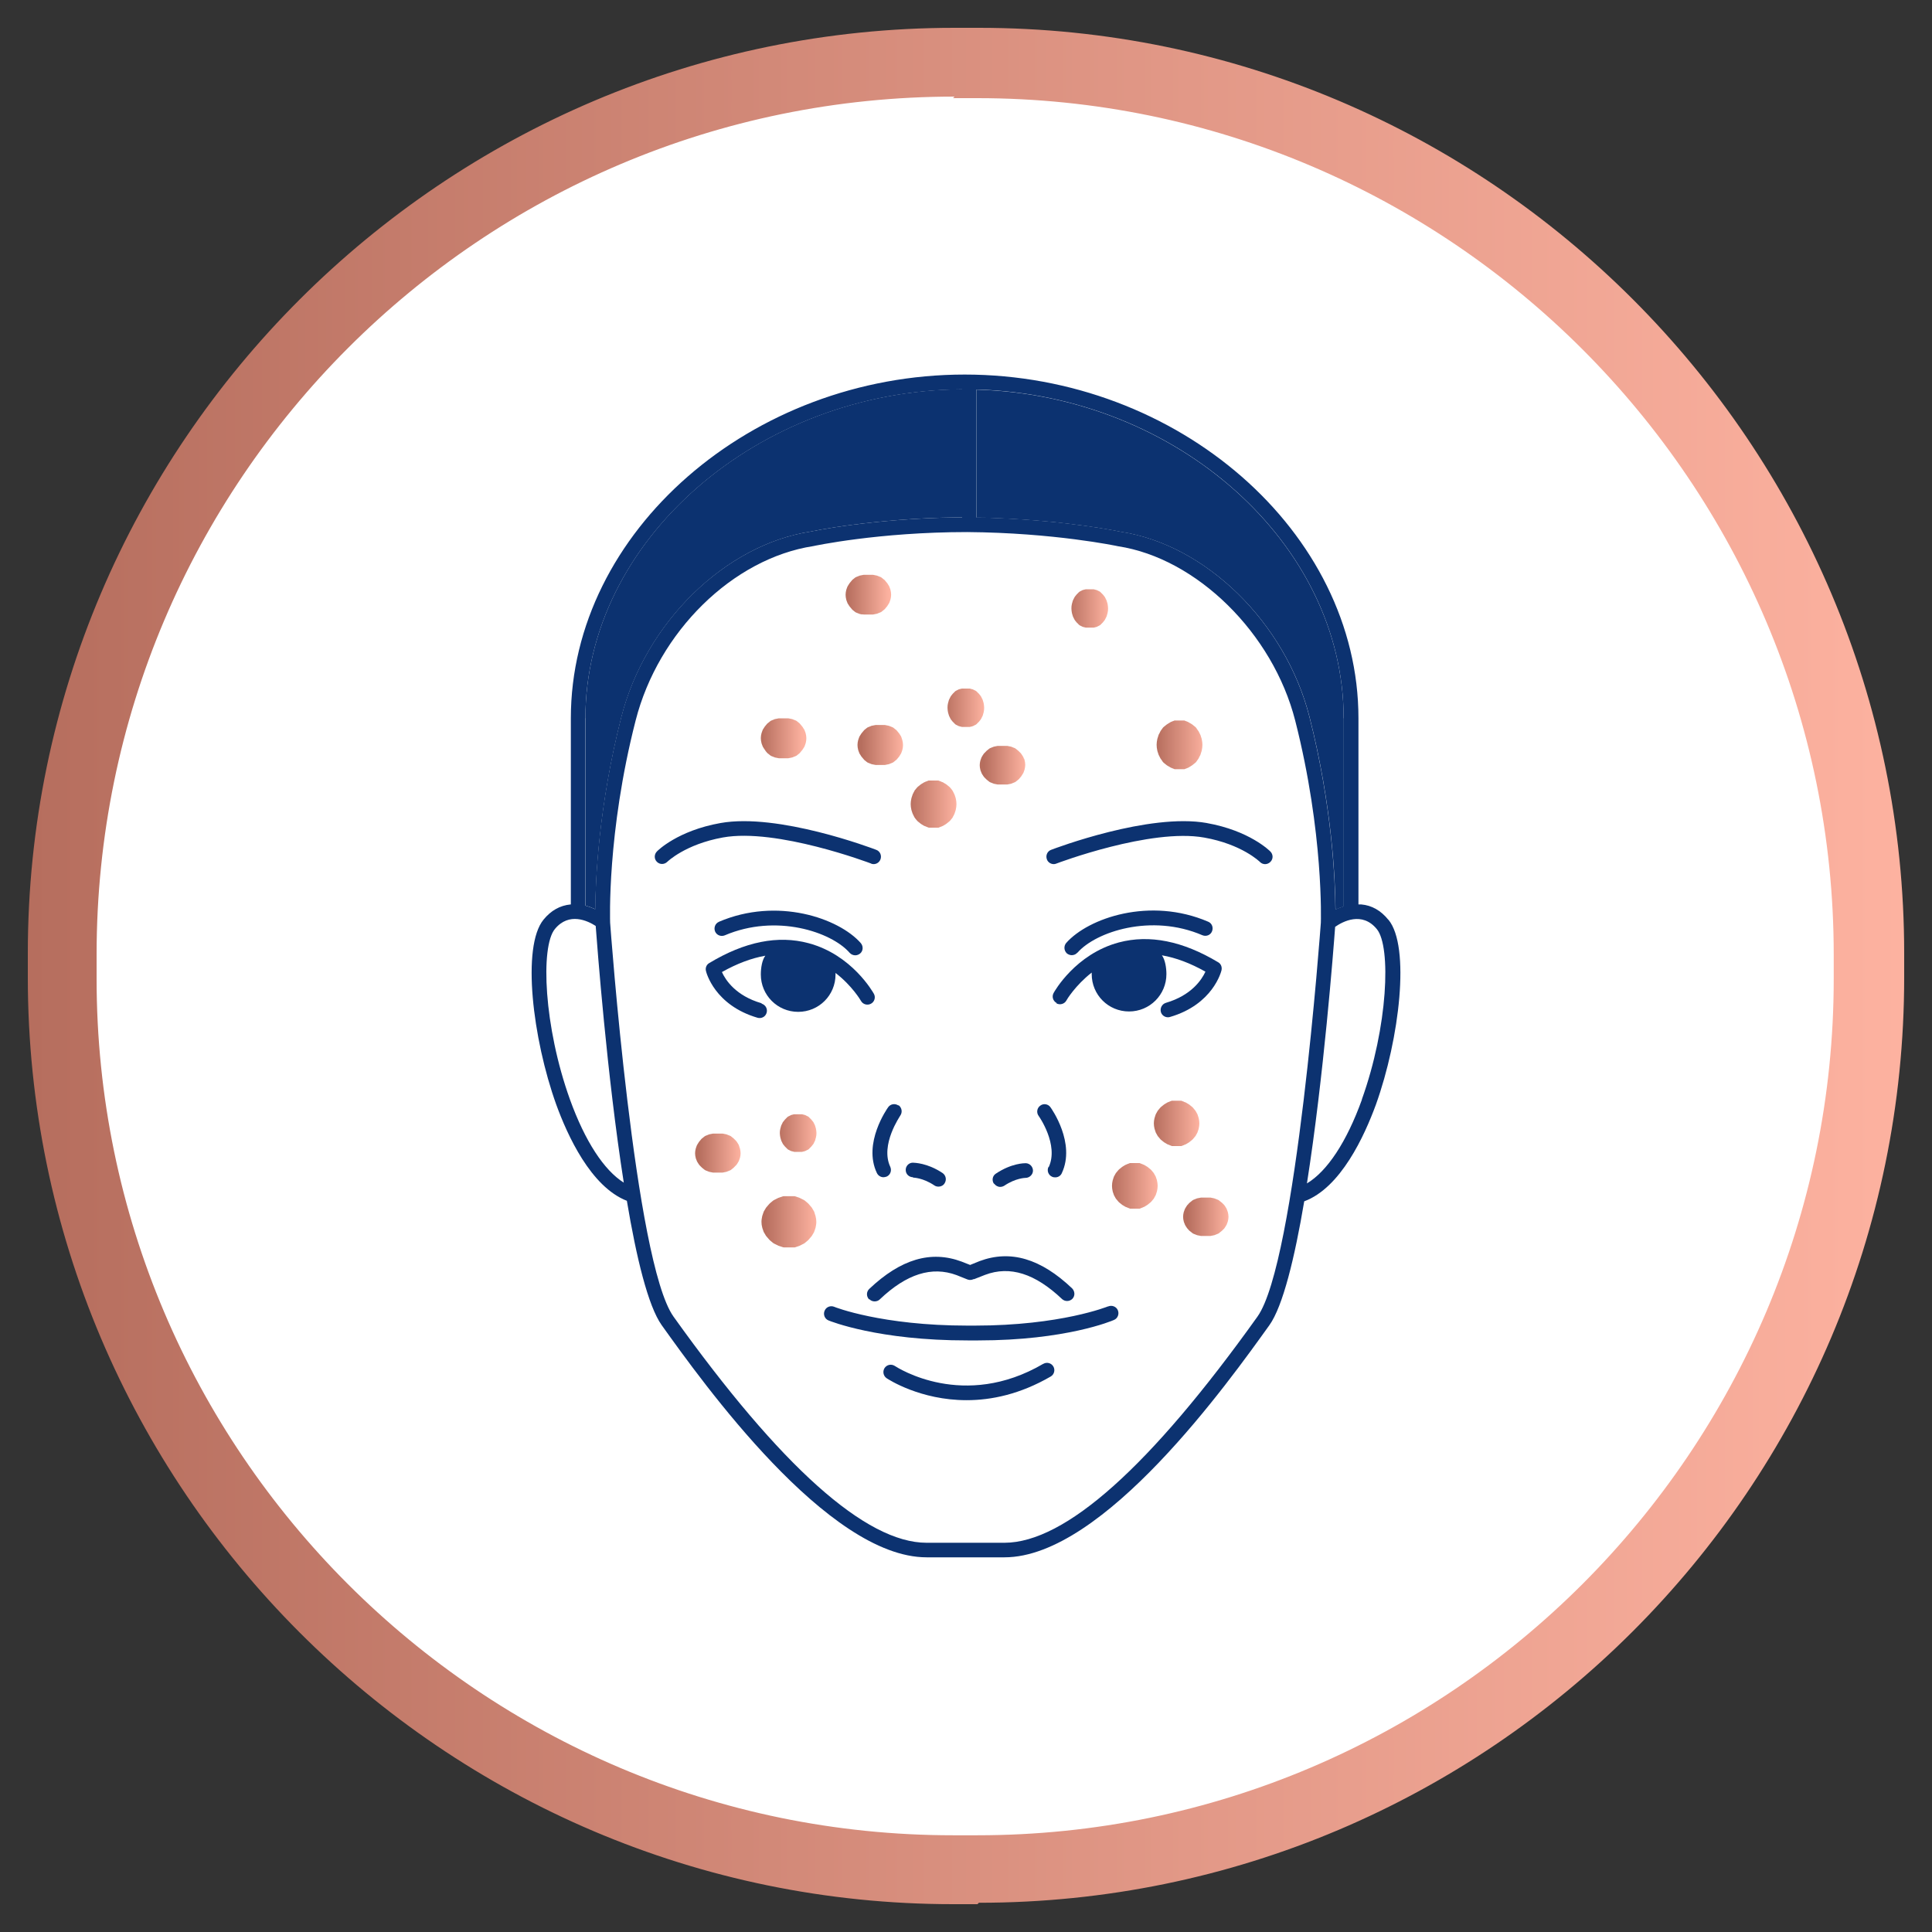 <svg xmlns="http://www.w3.org/2000/svg" xmlns:xlink="http://www.w3.org/1999/xlink" viewBox="0 0 150 150"><rect x="0" y="0" width="150" height="150" fill="#333333" stroke="none"/><defs><style>      .cls-1 {        fill: url(#linear-gradient-8);      }      .cls-2 {        fill: url(#linear-gradient-7);      }      .cls-3 {        fill: url(#linear-gradient-5);      }      .cls-4 {        fill: url(#linear-gradient-6);      }      .cls-5 {        fill: url(#linear-gradient-9);      }      .cls-6 {        fill: url(#linear-gradient-4);      }      .cls-7 {        fill: url(#linear-gradient-3);      }      .cls-8 {        fill: url(#linear-gradient-2);      }      .cls-9 {        fill: url(#linear-gradient);      }      .cls-10 {        isolation: isolate;      }      .cls-11 {        mix-blend-mode: multiply;      }      .cls-12 {        fill: #0c3270;      }      .cls-13 {        fill: #fff;      }      .cls-14 {        fill: url(#linear-gradient-10);      }      .cls-15 {        fill: url(#linear-gradient-11);      }      .cls-16 {        fill: url(#linear-gradient-12);      }      .cls-17 {        fill: url(#linear-gradient-13);      }      .cls-18 {        fill: url(#linear-gradient-14);      }      .cls-19 {        fill: url(#linear-gradient-15);      }    </style><linearGradient id="linear-gradient" x1="2.16" y1="587" x2="147.84" y2="587" gradientTransform="translate(0 662) scale(1 -1)" gradientUnits="userSpaceOnUse"><stop offset="0" stop-color="#b66e5e"></stop><stop offset="1" stop-color="#fdb2a0"></stop></linearGradient><linearGradient id="linear-gradient-2" x1="76.38" y1="59.41" x2="79.59" y2="59.41" gradientTransform="matrix(1,0,0,1,0,0)" xlink:href="#linear-gradient"></linearGradient><linearGradient id="linear-gradient-3" x1="59.36" y1="94.86" x2="63.37" y2="94.86" gradientTransform="matrix(1,0,0,1,0,0)" xlink:href="#linear-gradient"></linearGradient><linearGradient id="linear-gradient-4" x1="54.27" y1="89.52" x2="57.49" y2="89.52" gradientTransform="matrix(1,0,0,1,0,0)" xlink:href="#linear-gradient"></linearGradient><linearGradient id="linear-gradient-5" x1="60.34" y1="87.97" x2="63.39" y2="87.97" gradientTransform="matrix(1,0,0,1,0,0)" xlink:href="#linear-gradient"></linearGradient><linearGradient id="linear-gradient-6" x1="66.87" y1="57.83" x2="70.1" y2="57.83" gradientTransform="matrix(1,0,0,1,0,0)" xlink:href="#linear-gradient"></linearGradient><linearGradient id="linear-gradient-7" x1="59.1" y1="57.32" x2="62.34" y2="57.32" gradientTransform="matrix(1,0,0,1,0,0)" xlink:href="#linear-gradient"></linearGradient><linearGradient id="linear-gradient-8" x1="65.76" y1="46.13" x2="69" y2="46.13" gradientTransform="matrix(1,0,0,1,0,0)" xlink:href="#linear-gradient"></linearGradient><linearGradient id="linear-gradient-9" x1="70.56" y1="62.43" x2="74.27" y2="62.43" gradientTransform="matrix(1,0,0,1,0,0)" xlink:href="#linear-gradient"></linearGradient><linearGradient id="linear-gradient-10" x1="89.79" y1="57.83" x2="93.62" y2="57.83" gradientTransform="matrix(1,0,0,1,0,0)" xlink:href="#linear-gradient"></linearGradient><linearGradient id="linear-gradient-11" x1="73.24" y1="54.95" x2="76.42" y2="54.95" gradientTransform="matrix(1,0,0,1,0,0)" xlink:href="#linear-gradient"></linearGradient><linearGradient id="linear-gradient-12" x1="82.86" y1="47.24" x2="86.04" y2="47.24" gradientTransform="matrix(1,0,0,1,0,0)" xlink:href="#linear-gradient"></linearGradient><linearGradient id="linear-gradient-13" x1="86.29" y1="92.07" x2="89.88" y2="92.07" gradientTransform="matrix(1,0,0,1,0,0)" xlink:href="#linear-gradient"></linearGradient><linearGradient id="linear-gradient-14" x1="89.58" y1="87.22" x2="93.11" y2="87.22" gradientTransform="matrix(1,0,0,1,0,0)" xlink:href="#linear-gradient"></linearGradient><linearGradient id="linear-gradient-15" x1="92.18" y1="94.47" x2="95.37" y2="94.47" gradientTransform="matrix(1,0,0,1,0,0)" xlink:href="#linear-gradient"></linearGradient></defs><g class="cls-10"><g id="Layer_2"><g><rect class="cls-13" x="4.83" y="4.83" width="140.34" height="140.34" rx="69.17" ry="69.17"></rect><path class="cls-9" d="M75.89,147.84h-1.89C34.46,147.84,2.16,115.54,2.16,75.89v-1.89C2.16,34.46,34.46,2.16,74.11,2.16h1.89c39.65,0,71.84,32.3,71.84,71.84v1.89c0,39.65-32.3,71.84-71.84,71.84l-.11.11ZM74.11,7.5C37.35,7.5,7.5,37.35,7.5,74.11v1.89c0,36.64,29.85,66.49,66.49,66.49h1.89c36.64,0,66.49-29.85,66.49-66.49v-1.89c0-36.64-29.85-66.49-66.49-66.49h-1.89l.11-.11Z"></path></g></g><g id="Layer_1"><g><g><path class="cls-8" d="M79.5,58.91s-.03-.09-.05-.13c-.01-.03-.03-.05-.05-.08-.01-.03-.03-.06-.05-.08-.02-.03-.03-.06-.05-.08-.01-.02-.03-.04-.05-.06-.01-.02-.03-.04-.05-.05-.01-.02-.03-.04-.05-.05-.02-.02-.03-.04-.05-.05-.01-.02-.03-.03-.05-.05-.01-.01-.03-.02-.05-.04-.01-.01-.03-.02-.05-.04-.02-.01-.03-.03-.05-.04-.02-.01-.03-.03-.05-.04-.02-.01-.03-.02-.05-.03-.01,0-.03-.02-.05-.02-.01,0-.03-.02-.05-.02s-.03-.02-.05-.02c-.02,0-.03-.02-.05-.02-.02,0-.03-.02-.05-.02-.02,0-.03-.02-.05-.02-.01,0-.03,0-.05-.01-.01,0-.03,0-.05-.01-.01,0-.03,0-.05-.01-.02,0-.03,0-.05-.01-.02,0-.03-.01-.05-.01-.02,0-.03-.01-.05-.01-.02,0-.03,0-.05,0-.01,0-.03,0-.05,0s-.03,0-.05,0c-.02,0-.03,0-.05,0-.02,0-.03,0-.05,0-.02,0-.03,0-.05,0-.02,0-.03,0-.05,0,0,0-.01,0-.02,0s-.01,0-.02,0c-.02,0-.03,0-.05,0-.02,0-.03,0-.05,0s-.03,0-.05,0-.03,0-.05,0c-.02,0-.03,0-.05,0s-.03,0-.05,0c-.02,0-.03,0-.05,0-.02,0-.03.01-.05.01s-.03,0-.05.01c-.02,0-.03,0-.05.01-.02,0-.03,0-.05.01-.01,0-.03,0-.05.01-.01,0-.03,0-.05.01-.02,0-.03.02-.05.02-.02,0-.03.02-.05.02-.02,0-.03.02-.05.02-.02,0-.03.02-.05.02s-.03.02-.05.02c-.01,0-.03.02-.05.02-.02.01-.03.02-.05.03-.02.01-.03.03-.05.04-.02.01-.03.02-.05.04s-.03.02-.05.04c-.01.01-.03.02-.05.04-.02.01-.03.03-.05.05-.02.02-.03.04-.05.05-.02.02-.03.04-.05.05-.01.02-.03.04-.05.05-.01.02-.03.04-.05.06-.02.03-.03.06-.05.08s-.03.05-.05.08c-.01.03-.03.05-.05.08-.02.04-.03.09-.05.13-.02.05-.03.09-.05.14-.03.12-.05.24-.05.36s.02.24.05.36c.01.05.03.1.05.14.02.04.03.09.05.13.01.03.03.05.05.08.01.03.03.06.05.08s.03.06.05.08c.01.02.03.04.05.06.01.02.03.04.05.05.01.02.03.04.05.05.02.02.03.04.05.05.01.02.03.03.05.05.01.01.03.02.05.04.01.01.03.02.05.04.02.01.03.03.05.04.02.01.03.03.05.04.02.01.03.02.05.03.01,0,.03.02.05.02.01,0,.03.02.05.02s.03.02.05.02c.02,0,.03.02.05.02.02,0,.03.02.05.02.02,0,.03.02.05.02.01,0,.03,0,.05.01.01,0,.03,0,.05.01.01,0,.03,0,.05.01.02,0,.03,0,.05.01.02,0,.03.01.05.01s.03.01.05.01c.02,0,.03,0,.05,0,.01,0,.03,0,.05,0s.03,0,.05,0c.02,0,.03,0,.05,0s.03,0,.05,0,.03,0,.05,0c.02,0,.03,0,.05,0,0,0,.01,0,.02,0s.01,0,.02,0c.02,0,.03,0,.05,0s.03,0,.05,0c.02,0,.03,0,.05,0,.02,0,.03,0,.05,0,.02,0,.03,0,.05,0,.01,0,.03,0,.05,0,.02,0,.03,0,.05,0,.02,0,.03-.01.05-.01s.03,0,.05-.01c.02,0,.03,0,.05-.01.02,0,.03,0,.05-.01.01,0,.03,0,.05-.01.01,0,.03,0,.05-.01.02,0,.03-.01.05-.02.02,0,.03-.02.05-.02s.03-.02.05-.02c.02,0,.03-.02.05-.02.01,0,.03-.02.05-.02.01,0,.03-.02.05-.02.02-.01.03-.02.05-.03.02-.01.03-.03.05-.04.02-.01.03-.02.05-.04.02-.01.03-.02.05-.04.01-.01.03-.02.05-.04.02-.01.03-.03.05-.04.02-.02.03-.04.05-.06.02-.02.03-.04.05-.06.01-.02.03-.04.05-.06.01-.02.03-.04.05-.06.02-.03.03-.06.05-.08.02-.03.03-.06.05-.08.01-.03.03-.05.05-.08.02-.04.03-.09.05-.13.02-.05.03-.1.05-.15.03-.12.05-.24.05-.36s-.02-.24-.05-.36c-.01-.05-.03-.1-.05-.14Z"></path><path class="cls-7" d="M63.26,94.22c-.02-.06-.03-.11-.06-.17-.02-.04-.04-.07-.06-.1-.02-.04-.04-.07-.06-.1-.02-.03-.03-.07-.06-.1-.02-.03-.04-.05-.06-.07-.02-.02-.04-.05-.06-.07-.02-.02-.04-.05-.06-.07-.02-.02-.04-.05-.06-.07-.02-.02-.04-.04-.06-.06-.02-.02-.04-.03-.06-.05s-.04-.03-.06-.05-.04-.03-.06-.05c-.02-.01-.04-.03-.06-.05-.02-.01-.04-.03-.06-.04-.02-.01-.04-.02-.06-.03s-.04-.02-.06-.03-.04-.02-.06-.03c-.02-.01-.04-.02-.06-.03-.02,0-.04-.02-.06-.03-.02,0-.04-.02-.06-.03-.02,0-.04-.01-.06-.02-.02,0-.04-.01-.06-.02-.02,0-.04-.01-.06-.02s-.04-.01-.06-.02-.04-.01-.06-.02c-.02,0-.04-.01-.06-.02-.02,0-.04,0-.06,0-.02,0-.04,0-.06,0-.02,0-.04,0-.06,0-.02,0-.04,0-.06,0s-.04,0-.06,0c-.02,0-.04,0-.06,0-.02,0-.04,0-.06,0,0,0-.02,0-.03,0s-.02,0-.03,0c-.02,0-.04,0-.06,0-.02,0-.04,0-.06,0-.02,0-.04,0-.06,0-.02,0-.04,0-.06,0s-.04,0-.06,0-.04,0-.06,0c-.02,0-.04,0-.06.01-.02,0-.04.01-.06.02s-.04.01-.06.02-.04.01-.06.02c-.02,0-.04.01-.06.02s-.04.01-.06.02-.04.01-.06.02c-.02,0-.04.02-.06.03-.02,0-.04.02-.06.03-.02,0-.04.02-.06.03-.02.01-.04.02-.06.03-.02.01-.04.02-.06.03-.02.01-.04.02-.06.03-.02.01-.04.03-.06.04-.02.01-.04.03-.06.05-.02.01-.04.03-.06.05s-.04.03-.06.05-.04.03-.06.05c-.02.02-.04.04-.06.06-.02.02-.04.05-.06.07-.02.02-.04.05-.06.07-.02.02-.04.04-.06.07-.02.02-.04.05-.06.07-.02.03-.04.07-.06.1-.02.03-.04.07-.06.1-.02.04-.04.07-.06.1-.02.05-.04.11-.06.17-.02.06-.04.12-.06.18-.03.15-.06.3-.06.45s.02.31.06.45c.01.06.04.12.06.18.02.06.03.11.06.17.02.04.04.07.06.1.02.04.04.07.06.1.02.03.03.07.06.1.02.03.04.05.06.07.02.02.04.05.06.07.02.02.04.05.06.07.02.02.04.05.06.07.02.02.04.04.06.06.02.02.04.03.06.05.02.02.04.03.06.05.02.02.04.03.06.05.02.01.04.03.06.05.02.01.04.03.06.04.02.01.04.02.06.03.02.01.04.02.06.03.02.01.04.02.06.03.02.01.04.02.06.03.02,0,.04.02.06.03.02,0,.04.02.06.03.02,0,.04.01.06.02s.04.01.06.02c.02,0,.04.01.06.02.02,0,.04.01.06.02.02,0,.04.01.06.02.02,0,.04.01.06.02.02,0,.04,0,.06.01.02,0,.04,0,.06,0s.04,0,.06,0c.02,0,.04,0,.06,0,.02,0,.04,0,.06,0,.02,0,.04,0,.06,0,.02,0,.04,0,.06,0,0,0,.02,0,.03,0s.02,0,.03,0c.02,0,.04,0,.06,0,.02,0,.04,0,.06,0,.02,0,.04,0,.06,0s.04,0,.06,0c.02,0,.04,0,.06,0s.04,0,.06,0c.02,0,.04,0,.06,0,.02,0,.04-.01.06-.02.02,0,.04-.01.06-.02.02,0,.04-.01.06-.02.02,0,.04-.01.06-.02.02,0,.04-.01.06-.02s.04-.01.06-.02c.02,0,.04-.02.06-.03.02,0,.04-.02.06-.03.02,0,.04-.02.06-.03.02-.01.04-.02.06-.03.02-.01.04-.02.06-.03s.04-.02.06-.03c.02-.01.04-.03.06-.04.02-.01.04-.03.06-.05.02-.01.04-.03.06-.05.02-.02.04-.03.06-.05.02-.02.04-.03.06-.05.02-.02.04-.04.06-.06.02-.02.04-.05.06-.07.02-.02.04-.05.06-.07.02-.02.04-.04.06-.07.02-.02.04-.05.06-.07.02-.03.04-.07.06-.1.02-.03.04-.07.06-.1.02-.04.04-.07.06-.1.02-.05.04-.11.06-.17.02-.06.04-.12.06-.18.03-.15.06-.3.06-.45s-.02-.31-.06-.45c-.01-.06-.04-.12-.06-.18Z"></path><path class="cls-6" d="M57.4,89.01s-.03-.09-.05-.13c-.01-.03-.03-.05-.05-.08-.01-.03-.03-.06-.05-.08-.02-.03-.03-.06-.05-.08-.01-.02-.03-.04-.05-.06-.01-.02-.03-.04-.05-.05-.01-.02-.03-.04-.05-.05-.02-.02-.03-.04-.05-.05-.01-.02-.03-.03-.05-.05-.01-.01-.03-.02-.05-.04-.01-.01-.03-.02-.05-.04s-.03-.03-.05-.04c-.02-.01-.03-.03-.05-.04-.02-.01-.03-.02-.05-.03-.01,0-.03-.02-.05-.02-.01,0-.03-.02-.05-.02s-.03-.02-.05-.02c-.02,0-.03-.02-.05-.02-.02,0-.03-.02-.05-.02-.02,0-.03-.02-.05-.02-.01,0-.03,0-.05-.01-.01,0-.03,0-.05-.01-.01,0-.03,0-.05-.01-.02,0-.03,0-.05-.01-.02,0-.03-.01-.05-.01s-.03-.01-.05-.01c-.02,0-.03,0-.05,0-.01,0-.03,0-.05,0s-.03,0-.05,0c-.02,0-.03,0-.05,0s-.03,0-.05,0-.03,0-.05,0c-.02,0-.03,0-.05,0,0,0-.01,0-.02,0s-.01,0-.02,0c-.02,0-.03,0-.05,0s-.03,0-.05,0c-.02,0-.03,0-.05,0-.02,0-.03,0-.05,0s-.03,0-.05,0c-.01,0-.03,0-.05,0-.02,0-.03,0-.05,0-.02,0-.03.01-.05.01s-.03,0-.05.01-.03,0-.05.01c-.02,0-.03,0-.05.01-.01,0-.03,0-.05.01-.01,0-.03,0-.05.01-.02,0-.03.01-.05.02-.02,0-.03.02-.05.02-.02,0-.03.02-.05.02-.02,0-.03.02-.05.02-.01,0-.03.02-.05.02-.01,0-.03.02-.05.02-.02.01-.03.02-.05.03-.02.01-.03.03-.05.04-.02.01-.03.03-.05.04-.02.01-.03.02-.05.04s-.03.02-.05.04c-.02.01-.03.03-.05.04-.02.02-.03.04-.05.06-.02.02-.03.04-.05.06-.02.02-.03.04-.05.06-.01.02-.03.04-.05.06-.02.03-.03.06-.05.08-.02.03-.03.06-.05.08-.01.03-.03.05-.05.08-.02.04-.03.09-.05.13-.02.05-.03.1-.05.15-.03.12-.05.24-.05.36s.02.24.05.36c.01.05.03.1.05.14.02.04.03.09.05.13.01.03.03.05.05.08.01.03.03.06.05.08s.03.06.05.08c.01.02.03.04.05.06.01.02.03.04.05.05.01.02.03.04.05.05.02.02.03.04.05.05.01.02.03.03.05.05.01.01.03.02.05.04.01.01.03.02.05.04s.03.03.05.04c.02.01.03.03.05.04.02.01.03.02.05.03.01,0,.03.02.05.02.01,0,.03.02.05.02s.03.02.05.02c.02,0,.03.02.05.02.02,0,.03.02.05.02.02,0,.03.02.05.02.01,0,.03,0,.05.01.01,0,.03,0,.05.01.01,0,.03,0,.05.01.02,0,.03,0,.05.01.02,0,.03.01.05.01.02,0,.03.01.05.01.02,0,.03,0,.05,0,.01,0,.03,0,.05,0s.03,0,.05,0c.02,0,.03,0,.05,0,.02,0,.03,0,.05,0,.02,0,.03,0,.05,0,.02,0,.03,0,.05,0,0,0,.01,0,.02,0s.01,0,.02,0c.02,0,.03,0,.05,0,.02,0,.03,0,.05,0s.03,0,.05,0,.03,0,.05,0c.02,0,.03,0,.05,0s.03,0,.05,0c.02,0,.03,0,.05,0,.02,0,.03-.01.05-.01s.03,0,.05-.01c.02,0,.03,0,.05-.01.02,0,.03,0,.05-.01.01,0,.03,0,.05-.01.01,0,.03,0,.05-.01.02,0,.03-.02.05-.02.02,0,.03-.02.05-.02.02,0,.03-.02.05-.02.02,0,.03-.02.05-.02s.03-.02.05-.02c.01,0,.03-.02.05-.02.02-.01.03-.02.05-.03.02-.01.03-.03.05-.04.02-.01.03-.02.05-.04s.03-.02.05-.04c.01-.01.03-.02.05-.04.02-.01.03-.03.05-.05.02-.02.03-.04.05-.05.02-.02.03-.04.05-.05.01-.02.03-.04.05-.05.01-.02.03-.04.05-.06.02-.03.03-.06.05-.08s.03-.05.05-.08c.01-.03.03-.05.05-.08.02-.04.03-.09.05-.13.02-.05.03-.09.05-.14.03-.12.05-.24.05-.36s-.02-.24-.05-.36c-.01-.05-.03-.1-.05-.14Z"></path><path class="cls-3" d="M63.31,87.49s-.03-.09-.04-.13c-.01-.03-.03-.05-.04-.08-.01-.03-.03-.05-.04-.08s-.03-.05-.04-.08c-.01-.02-.03-.04-.04-.05-.01-.02-.03-.03-.04-.05-.01-.02-.03-.04-.04-.05-.01-.02-.03-.04-.04-.05-.01-.01-.03-.03-.04-.04-.01-.01-.03-.02-.04-.04s-.03-.02-.04-.04c-.01-.01-.03-.02-.04-.04s-.03-.02-.04-.04c-.01-.01-.03-.02-.04-.03-.01,0-.03-.01-.04-.02-.01,0-.03-.02-.04-.02s-.03-.02-.04-.02c-.01,0-.03-.02-.04-.02-.01,0-.03-.02-.04-.02-.01,0-.03-.01-.04-.02-.01,0-.03,0-.04-.01s-.03,0-.04-.01c-.01,0-.03,0-.04-.01s-.03,0-.04-.01c-.01,0-.03,0-.04-.01s-.03-.01-.04-.01c-.01,0-.03,0-.04,0-.01,0-.03,0-.04,0-.01,0-.03,0-.04,0-.01,0-.03,0-.04,0s-.03,0-.04,0-.03,0-.04,0c-.01,0-.03,0-.04,0,0,0-.01,0-.02,0,0,0-.01,0-.02,0-.01,0-.03,0-.04,0-.01,0-.03,0-.04,0-.01,0-.03,0-.04,0-.01,0-.03,0-.04,0-.01,0-.03,0-.04,0s-.03,0-.04,0c-.01,0-.03,0-.04,0-.01,0-.03,0-.04.01-.01,0-.03,0-.04.01-.01,0-.03,0-.04.01-.01,0-.03,0-.04.01-.01,0-.03,0-.04.01s-.03,0-.04.01c-.01,0-.03.01-.04.02-.01,0-.03.02-.04.02-.01,0-.03.02-.04.02-.01,0-.03.02-.04.02s-.03.01-.04.02c-.01,0-.03.01-.04.02-.01,0-.03.02-.04.03-.02.01-.03.02-.04.04-.01.01-.03.02-.04.04-.01.01-.03.02-.04.04-.01.01-.03.02-.04.04-.01.01-.03.03-.04.04-.02.02-.03.04-.04.05-.01.02-.03.03-.04.05s-.03.03-.04.05c-.01.02-.03.03-.04.05-.02.02-.03.05-.04.08-.02.03-.03.05-.04.08-.01.03-.03.05-.04.08-.02.04-.03.08-.04.13-.02.05-.03.09-.04.14-.03.11-.04.23-.04.34s.02.23.04.34c.01.05.03.09.04.14.01.04.03.09.04.13.01.03.03.05.04.08.01.03.03.05.04.08.02.03.03.05.04.08.01.02.03.04.04.05.01.02.03.03.04.05s.03.04.04.05c.01.02.03.04.04.05.01.01.03.03.04.04.01.01.03.02.04.04.01.01.03.02.04.04.01.01.03.02.04.04.01.01.03.02.04.04.01.01.03.02.04.03.01,0,.03.01.04.02.01,0,.03.02.04.02s.03.02.04.02c.01,0,.03.02.04.02.01,0,.03.02.04.02.01,0,.03.01.04.02.01,0,.03,0,.04.01s.03,0,.04.01c.01,0,.03,0,.04.01.01,0,.03,0,.04.01.01,0,.03,0,.04.01.01,0,.03.01.04.01.01,0,.03,0,.04,0,.01,0,.03,0,.04,0s.03,0,.04,0c.01,0,.03,0,.04,0,.01,0,.03,0,.04,0,.01,0,.03,0,.04,0,.01,0,.03,0,.04,0,0,0,.01,0,.02,0,0,0,.01,0,.02,0,.01,0,.03,0,.04,0,.01,0,.03,0,.04,0s.03,0,.04,0,.03,0,.04,0c.01,0,.03,0,.04,0,.01,0,.03,0,.04,0,.01,0,.03,0,.04,0,.01,0,.03,0,.04-.01s.03,0,.04-.01c.01,0,.03,0,.04-.01s.03,0,.04-.01c.01,0,.03,0,.04-.01s.03,0,.04-.01c.01,0,.03-.01.04-.02.01,0,.03-.02.04-.02.01,0,.03-.02.04-.02.01,0,.03-.02.04-.02s.03-.01.04-.02c.01,0,.03-.01.04-.02.01,0,.03-.02.04-.03.02-.01.03-.02.04-.04s.03-.02.04-.04c.01-.01.03-.02.04-.04s.03-.02.04-.04c.01-.01.03-.03.04-.04.02-.02.03-.04.04-.05.01-.02.03-.03.04-.05.01-.02.03-.03.04-.05.01-.02.03-.04.04-.05.02-.02.03-.05.04-.08s.03-.05.04-.08c.01-.03.03-.05.04-.08.02-.04.03-.08.04-.13.02-.05.03-.09.04-.14.03-.11.04-.23.04-.34s-.02-.23-.04-.34c-.01-.05-.03-.09-.04-.14Z"></path><path class="cls-4" d="M70.01,57.31s-.03-.09-.05-.13c-.01-.03-.03-.06-.05-.08-.01-.03-.03-.06-.05-.08s-.03-.06-.05-.08c-.01-.02-.03-.04-.05-.06-.01-.02-.03-.04-.05-.06-.02-.02-.03-.04-.05-.06s-.03-.04-.05-.06c-.01-.02-.03-.03-.05-.04-.01-.01-.03-.02-.05-.04-.01-.01-.03-.03-.05-.04-.02-.01-.03-.03-.05-.04-.02-.01-.03-.03-.05-.04-.02-.01-.03-.02-.05-.03-.01,0-.03-.02-.05-.02-.01,0-.03-.02-.05-.02s-.03-.02-.05-.02c-.02,0-.03-.02-.05-.02-.02,0-.03-.02-.05-.02-.02,0-.03-.02-.05-.02-.01,0-.03,0-.05-.01-.01,0-.03,0-.05-.01-.02,0-.03,0-.05-.01s-.03,0-.05-.01-.03-.01-.05-.01c-.02,0-.03-.01-.05-.01-.02,0-.03,0-.05,0-.01,0-.03,0-.05,0-.01,0-.03,0-.05,0-.02,0-.03,0-.05,0-.02,0-.03,0-.05,0-.02,0-.03,0-.05,0s-.03,0-.05,0c0,0-.01,0-.02,0,0,0-.02,0-.02,0-.02,0-.03,0-.05,0s-.03,0-.05,0c-.02,0-.03,0-.05,0-.02,0-.03,0-.05,0-.02,0-.03,0-.05,0-.01,0-.03,0-.05,0-.02,0-.03,0-.05,0-.02,0-.03.01-.05.01-.02,0-.03,0-.05.01-.02,0-.03,0-.05.01s-.03,0-.05.01-.03,0-.05.01c-.01,0-.03,0-.05.01-.02,0-.03.01-.05.02-.02,0-.03.02-.05.02-.02,0-.03.02-.05.02s-.03.02-.05.02-.03.02-.05.02c-.01,0-.03.02-.05.02-.02.01-.03.02-.05.03-.02.01-.03.03-.05.04-.02.01-.03.03-.05.04-.02.01-.03.02-.05.04-.01.01-.03.02-.05.04-.02.01-.03.03-.05.05-.02.02-.03.04-.05.06-.02.02-.03.04-.05.06-.02.02-.03.04-.05.06-.01.02-.03.04-.05.06-.02.03-.03.06-.05.08s-.03.06-.05.08-.03.05-.05.08c-.02.04-.03.09-.05.13-.02.05-.03.1-.05.15-.03.12-.05.24-.05.37s.02.25.05.37c.01.05.03.1.05.15.02.04.03.09.05.13.01.03.03.06.05.08s.03.06.05.08c.02.03.03.06.05.08.01.02.03.04.05.06.01.02.03.04.05.06.02.02.03.04.05.06s.03.04.05.06c.01.02.03.03.05.05.01.01.03.02.05.04s.03.03.05.04c.02.01.03.03.05.04.02.01.03.03.05.04.02.01.03.02.05.03.01,0,.03.02.05.02.01,0,.03.02.05.02s.03.02.05.02c.02,0,.03.02.05.02.02,0,.03.02.05.02.02,0,.03.02.05.02.01,0,.03,0,.05.01.01,0,.03,0,.05.01s.03,0,.05.01.03,0,.05.01c.02,0,.03.01.05.01s.03.01.05.01c.02,0,.03,0,.05,0,.01,0,.03,0,.05,0,.01,0,.03,0,.05,0,.02,0,.03,0,.05,0,.02,0,.03,0,.05,0,.02,0,.03,0,.05,0s.03,0,.05,0c0,0,.02,0,.02,0,0,0,.01,0,.02,0,.02,0,.03,0,.05,0s.03,0,.05,0c.02,0,.03,0,.05,0,.02,0,.03,0,.05,0,.02,0,.03,0,.05,0s.03,0,.05,0c.02,0,.03,0,.05,0,.02,0,.03-.01.05-.01.02,0,.03,0,.05-.01s.03,0,.05-.01.03,0,.05-.01c.02,0,.03,0,.05-.01.01,0,.03,0,.05-.01.02,0,.03-.01.05-.02.02,0,.03-.02.05-.02.02,0,.03-.02.05-.02.02,0,.03-.02.05-.02s.03-.02.05-.02.03-.02.05-.02c.02-.01.03-.02.05-.03.02-.01.03-.03.05-.04.02-.01.03-.03.05-.04s.03-.02.05-.04.03-.02.05-.04c.02-.01.03-.03.05-.04.02-.02.03-.04.05-.06.02-.02.03-.04.05-.06.02-.02.03-.04.05-.06.01-.02.03-.04.05-.06.02-.03.03-.06.05-.08s.03-.06.05-.08c.01-.03.03-.05.05-.08.02-.04.03-.09.05-.13.02-.05.03-.1.05-.15.03-.12.05-.24.05-.37s-.02-.25-.05-.37c-.01-.05-.03-.1-.05-.15Z"></path><path class="cls-2" d="M59.42,58.28s.03.04.05.06.03.04.05.06c.02.02.03.04.05.06.01.02.03.03.05.04.01.01.03.02.05.04.01.01.03.03.05.04.02.01.03.03.05.04.02.01.03.03.05.04.02.01.03.02.05.03.01,0,.03.02.05.02.01,0,.03.02.05.02.02,0,.03.02.05.02.02,0,.03.02.05.02.02,0,.03.02.05.02.02,0,.03.02.05.02.01,0,.03,0,.05.01.01,0,.03,0,.05.01.02,0,.03,0,.05.01.02,0,.03,0,.05.01.02,0,.03.01.05.01.02,0,.03.01.05.01.02,0,.03,0,.05,0,.01,0,.03,0,.05,0,.01,0,.03,0,.05,0,.02,0,.03,0,.05,0,.02,0,.03,0,.05,0,.02,0,.03,0,.05,0,.02,0,.03,0,.05,0,0,0,.01,0,.02,0s.02,0,.02,0c.02,0,.03,0,.05,0s.03,0,.05,0c.02,0,.03,0,.05,0,.02,0,.03,0,.05,0,.02,0,.03,0,.05,0,.02,0,.03,0,.05,0,.02,0,.03,0,.05,0,.02,0,.03-.01.05-.01.02,0,.03,0,.05-.01.02,0,.03,0,.05-.01.02,0,.03,0,.05-.01.02,0,.03,0,.05-.01.01,0,.03,0,.05-.01.02,0,.03-.01.05-.02.02,0,.03-.02.05-.02.02,0,.03-.02.05-.02.02,0,.03-.02.05-.02.02,0,.03-.02.05-.02s.03-.02.05-.02c.02-.01.03-.02.05-.03.02-.01.03-.03.05-.04.02-.01.03-.03.05-.04.02-.01.03-.02.05-.04s.03-.02.05-.04c.02-.01.03-.03.05-.05.02-.02.03-.04.05-.06.02-.02.03-.04.05-.06.02-.02.03-.04.05-.06.01-.02.03-.04.05-.06.02-.03.03-.06.05-.08s.03-.06.05-.08.03-.05.05-.08c.02-.04.03-.09.05-.13.02-.05.03-.1.05-.15.03-.12.05-.24.05-.37s-.02-.25-.05-.37c-.01-.05-.03-.1-.05-.15-.02-.04-.03-.09-.05-.13-.01-.03-.03-.06-.05-.08s-.03-.06-.05-.08c-.02-.03-.03-.06-.05-.08-.01-.02-.03-.04-.05-.06-.01-.02-.03-.04-.05-.06-.02-.02-.03-.04-.05-.06-.02-.02-.03-.04-.05-.06-.01-.02-.03-.03-.05-.05-.01-.01-.03-.02-.05-.04s-.03-.03-.05-.04c-.02-.01-.03-.03-.05-.04-.02-.01-.03-.03-.05-.04-.02-.01-.03-.02-.05-.03-.01,0-.03-.02-.05-.02s-.03-.02-.05-.02c-.02,0-.03-.02-.05-.02-.02,0-.03-.02-.05-.02-.02,0-.03-.02-.05-.02-.02,0-.03-.02-.05-.02-.01,0-.03,0-.05-.01-.01,0-.03,0-.05-.01-.02,0-.03,0-.05-.01-.02,0-.03,0-.05-.01-.02,0-.03-.01-.05-.01-.02,0-.03-.01-.05-.01-.02,0-.03,0-.05,0-.01,0-.03,0-.05,0-.01,0-.03,0-.05,0-.02,0-.03,0-.05,0-.02,0-.03,0-.05,0-.02,0-.03,0-.05,0s-.03,0-.05,0c0,0-.02,0-.02,0s-.02,0-.02,0c-.02,0-.03,0-.05,0-.02,0-.03,0-.05,0-.02,0-.03,0-.05,0-.02,0-.03,0-.05,0-.02,0-.03,0-.05,0s-.03,0-.05,0c-.02,0-.03,0-.05,0-.02,0-.03.01-.05.01-.02,0-.03,0-.05.01-.02,0-.03,0-.05.01-.02,0-.03,0-.05.01s-.03,0-.05.01-.03,0-.05.01c-.02,0-.03.01-.05.02-.02,0-.03.02-.05.02-.02,0-.03.02-.05.02-.02,0-.03.02-.05.02-.02,0-.03.02-.05.02-.01,0-.03.02-.05.02-.02.01-.03.02-.05.03-.02.01-.03.03-.05.04-.02.01-.03.03-.05.04-.02.01-.03.02-.05.04-.01.01-.03.02-.05.04-.02.01-.03.03-.05.04-.02.02-.03.04-.05.06-.02.02-.03.04-.05.06s-.03.04-.05.06c-.01.02-.03.04-.05.06-.02.03-.03.06-.05.08s-.03.06-.05.08-.03.05-.05.08c-.02.04-.03.09-.05.13-.02.05-.03.1-.05.15-.03.12-.05.24-.05.37s.02.25.05.37c.01.05.03.1.05.15.02.04.03.09.05.13.01.03.03.06.05.08.01.03.03.06.05.08s.03.06.05.08c.01.02.03.04.05.06Z"></path><path class="cls-1" d="M66.95,47.69s.03.01.05.01c.02,0,.03.01.05.01.02,0,.03,0,.05,0,.01,0,.03,0,.05,0,.01,0,.03,0,.05,0,.02,0,.03,0,.05,0,.02,0,.03,0,.05,0,.02,0,.03,0,.05,0s.03,0,.05,0c0,0,.02,0,.02,0s.02,0,.02,0c.02,0,.03,0,.05,0s.03,0,.05,0c.02,0,.03,0,.05,0,.02,0,.03,0,.05,0,.02,0,.03,0,.05,0,.01,0,.03,0,.05,0,.02,0,.03,0,.05,0,.02,0,.03-.01.05-.01.02,0,.03,0,.05-.01.02,0,.03,0,.05-.01.02,0,.03,0,.05-.01.02,0,.03,0,.05-.01.01,0,.03,0,.05-.01.02,0,.03-.01.05-.02.02,0,.03-.02.05-.02.02,0,.03-.02.05-.02.02,0,.03-.02.05-.02s.03-.02.05-.02c.01,0,.03-.02.05-.02.02-.01.03-.02.05-.03.02-.01.03-.03.05-.04.02-.01.03-.03.05-.04.02-.01.03-.02.05-.04s.03-.02.05-.04c.02-.01.03-.03.05-.04.02-.02.03-.04.05-.06.02-.02.03-.04.05-.06.02-.02.03-.04.05-.06.01-.02.03-.04.05-.06.02-.03.03-.06.05-.08.02-.03.03-.06.05-.08.01-.03.03-.05.05-.08.02-.04.03-.09.05-.13.02-.05.03-.1.05-.15.03-.12.05-.24.05-.37s-.02-.25-.05-.37c-.01-.05-.03-.1-.05-.15-.02-.04-.03-.09-.05-.13-.01-.03-.03-.06-.05-.08s-.03-.06-.05-.08c-.02-.03-.03-.06-.05-.08-.01-.02-.03-.04-.05-.06-.01-.02-.03-.04-.05-.06-.02-.02-.03-.04-.05-.06s-.03-.04-.05-.06c-.01-.02-.03-.03-.05-.04-.01-.01-.03-.02-.05-.04s-.03-.03-.05-.04c-.02-.01-.03-.03-.05-.04-.02-.01-.03-.03-.05-.04-.02-.01-.03-.02-.05-.03-.01,0-.03-.02-.05-.02-.01,0-.03-.02-.05-.02-.02,0-.03-.02-.05-.02-.02,0-.03-.02-.05-.02-.02,0-.03-.02-.05-.02-.02,0-.03-.02-.05-.02-.01,0-.03,0-.05-.01-.01,0-.03,0-.05-.01s-.03,0-.05-.01c-.02,0-.03,0-.05-.01-.02,0-.03-.01-.05-.01-.02,0-.03-.01-.05-.01-.02,0-.03,0-.05,0-.01,0-.03,0-.05,0-.01,0-.03,0-.05,0-.02,0-.03,0-.05,0-.02,0-.03,0-.05,0-.02,0-.03,0-.05,0s-.03,0-.05,0c0,0-.02,0-.02,0s-.02,0-.02,0c-.02,0-.03,0-.05,0s-.03,0-.05,0c-.02,0-.03,0-.05,0-.02,0-.03,0-.05,0-.02,0-.03,0-.05,0-.02,0-.03,0-.05,0-.02,0-.03,0-.05,0-.02,0-.03.01-.05.01-.02,0-.03,0-.05.01s-.03,0-.05.01c-.02,0-.03,0-.05.01-.01,0-.03,0-.05.01-.01,0-.03,0-.05.01-.02,0-.03.01-.05.02-.02,0-.03.02-.05.02-.02,0-.03.02-.05.02-.02,0-.03.02-.05.02-.01,0-.03.02-.05.02-.01,0-.03.02-.05.02-.02.01-.03.02-.05.03-.02.01-.03.03-.05.04-.02.01-.03.03-.05.04-.02.01-.03.02-.05.04s-.03.02-.05.04c-.02.01-.03.03-.05.05-.02.02-.03.04-.05.06s-.03.04-.05.06c-.02.02-.03.04-.05.06-.01.02-.03.04-.05.06-.02.03-.03.06-.05.08s-.03.06-.05.08c-.01.03-.03.05-.05.08-.02.04-.03.09-.05.13-.02.05-.03.1-.05.15-.03.12-.05.24-.05.37s.02.25.05.37c.01.05.03.1.05.15.02.04.03.09.05.13.01.03.03.06.05.08s.03.06.05.08c.02.03.03.06.05.08.01.02.03.04.05.06.01.02.03.04.05.06.02.02.03.04.05.06.02.02.03.04.05.06.01.02.03.03.05.05.01.01.03.02.05.04s.03.03.05.04.03.03.05.04c.02.01.03.03.05.04.02.01.03.02.05.03.01,0,.03.02.05.02.01,0,.03.02.05.02.02,0,.03.02.05.02s.03.02.05.02c.02,0,.03.02.05.02.02,0,.03.02.05.02.01,0,.03,0,.05.01.01,0,.03,0,.05.01.02,0,.03,0,.05.01.02,0,.03,0,.05.01Z"></path><path class="cls-5" d="M74.16,61.84c-.02-.05-.03-.1-.05-.15-.01-.03-.04-.06-.05-.1-.02-.03-.03-.06-.05-.1-.02-.03-.03-.07-.05-.1-.02-.02-.04-.04-.05-.07-.02-.02-.03-.04-.05-.06-.02-.02-.03-.04-.05-.06-.02-.02-.03-.04-.05-.06-.02-.02-.03-.03-.05-.05-.02-.02-.04-.03-.05-.04s-.03-.03-.05-.04-.03-.03-.05-.04c-.02-.01-.03-.03-.05-.04-.02-.01-.03-.03-.05-.04-.02-.01-.04-.02-.05-.03-.02-.01-.03-.02-.05-.03-.02,0-.03-.02-.05-.03-.02,0-.03-.02-.05-.03s-.03-.02-.05-.03c-.02,0-.03-.02-.05-.02-.02,0-.04,0-.05-.02-.02,0-.04-.01-.05-.02s-.03-.01-.05-.02-.03-.01-.05-.02c-.02,0-.03-.01-.05-.02-.02,0-.03-.01-.05-.02-.02,0-.03,0-.05,0-.02,0-.04,0-.05,0-.02,0-.03,0-.05,0-.02,0-.03,0-.05,0s-.03,0-.05,0-.03,0-.05,0c-.02,0-.03,0-.05,0,0,0-.02,0-.03,0s-.02,0-.03,0c-.02,0-.03,0-.05,0-.02,0-.03,0-.05,0s-.03,0-.05,0-.03,0-.05,0c-.02,0-.04,0-.05,0s-.04,0-.05,0c-.02,0-.03,0-.05,0-.02,0-.03.01-.05.02-.02,0-.03.01-.05.02-.02,0-.03.01-.05.02-.02,0-.04.01-.05.02-.02,0-.04,0-.05.02-.02,0-.04,0-.05.02-.02,0-.03.02-.05.02-.02,0-.03.02-.05.03s-.03.02-.05.03-.03.02-.05.03-.04.02-.05.03c-.02.01-.04.02-.05.03-.02.01-.03.03-.05.04-.02.01-.03.03-.05.04-.02.01-.03.03-.05.04-.02.01-.04.03-.05.04-.02.02-.04.03-.05.04-.02.02-.04.03-.05.05-.02.02-.03.04-.05.06-.02.02-.03.04-.05.06s-.04.04-.05.06c-.02.02-.04.04-.05.07-.02.03-.03.06-.05.1-.02.03-.04.06-.05.1-.02.03-.04.06-.05.1-.02.05-.03.1-.05.15-.02.06-.04.11-.05.17-.03.14-.05.28-.05.42s.02.29.05.42c.01.06.03.11.05.17.02.05.03.1.05.15.01.03.04.06.05.1.02.03.03.06.05.1.02.03.03.07.05.1.02.02.04.04.05.07.02.02.04.04.05.06s.03.04.05.06c.02.02.03.04.05.06.02.02.03.03.05.05.02.02.04.03.05.04.02.02.03.03.05.04.02.01.03.03.05.04.02.01.03.03.05.04.02.01.03.03.05.04.02.01.04.02.05.03.02.01.04.02.05.03s.03.02.05.03.03.02.05.03.03.02.05.03c.02,0,.03.02.05.02.02,0,.04,0,.05.02.02,0,.04.01.05.02.02,0,.03.01.05.02.02,0,.03.01.05.02.02,0,.03.01.05.02.02,0,.03.01.05.02.02,0,.03,0,.05,0,.02,0,.04,0,.05,0s.03,0,.05,0c.02,0,.03,0,.05,0s.03,0,.05,0,.03,0,.05,0c.02,0,.03,0,.05,0,0,0,.02,0,.03,0s.02,0,.03,0c.02,0,.03,0,.05,0,.02,0,.03,0,.05,0s.03,0,.05,0,.03,0,.05,0c.02,0,.04,0,.05,0,.02,0,.04,0,.05,0,.02,0,.03,0,.05,0,.02,0,.03-.01.05-.02.02,0,.03-.01.05-.02.02,0,.03-.01.05-.02s.04-.01.05-.02.04,0,.05-.02c.02,0,.04,0,.05-.02.02,0,.03-.02.05-.02.02,0,.03-.02.05-.03s.03-.02.05-.03c.02,0,.04-.02.05-.03.02,0,.04-.02.05-.03.02-.01.04-.02.05-.03.02-.01.03-.03.05-.04.02-.01.03-.03.05-.04.02-.01.03-.03.05-.04s.04-.03.05-.04.04-.03.05-.04c.02-.02.04-.03.05-.05.02-.02.03-.04.05-.06.02-.02.03-.04.05-.06.02-.02.04-.04.05-.06.02-.02.04-.04.05-.07.02-.03.03-.06.05-.1.02-.03.04-.06.05-.1.02-.03.04-.06.05-.1.02-.05.03-.1.05-.15.02-.06.04-.11.05-.17.03-.14.05-.28.05-.42s-.02-.29-.05-.42c-.01-.06-.03-.11-.05-.17Z"></path><path class="cls-14" d="M89.9,58.43c.02.05.03.11.05.16.02.03.04.07.05.1.02.03.03.07.05.1.02.03.03.07.05.1.02.02.04.04.05.07.02.02.04.04.05.07.02.02.04.04.05.07s.03.04.05.07c.02.02.04.04.05.05.02.02.04.03.05.04.02.02.04.03.05.04s.04.03.05.04c.02.01.03.03.05.04.02.01.04.03.05.04.02.01.04.02.05.03s.04.02.05.03.04.02.05.03c.02,0,.04.02.05.03.02,0,.04.02.05.03.02,0,.04.02.05.03.02,0,.04.01.05.02.02,0,.04.01.05.02s.04.01.05.02c.02,0,.04.01.05.02.02,0,.04.01.05.02s.04.01.05.02c.02,0,.04,0,.05,0,.02,0,.04,0,.05,0,.02,0,.04,0,.05,0,.02,0,.04,0,.05,0s.04,0,.05,0c.02,0,.04,0,.05,0,.02,0,.04,0,.05,0,0,0,.02,0,.03,0s.02,0,.03,0c.02,0,.04,0,.05,0s.04,0,.05,0c.02,0,.04,0,.05,0,.02,0,.04,0,.05,0s.04,0,.05,0,.04,0,.05,0c.02,0,.04,0,.05,0,.02,0,.04-.01.05-.02s.04-.01.05-.02c.02,0,.04-.01.05-.02.02,0,.04-.01.05-.02.02,0,.04-.01.05-.02s.04,0,.05-.02c.02,0,.04-.02.05-.03.02,0,.04-.02.05-.03.02,0,.04-.02.05-.03.02,0,.04-.02.05-.03.02-.01.04-.02.05-.03.02-.01.04-.02.05-.03.02-.01.04-.03.05-.04.02-.01.04-.03.05-.04.02-.01.04-.03.05-.04.02-.01.04-.03.05-.04.02-.02.04-.03.05-.04.02-.02.04-.03.05-.05.02-.02.04-.04.05-.07.02-.02.04-.04.05-.07.02-.02.04-.04.05-.07.02-.02.04-.04.05-.07.02-.03.03-.07.05-.1.02-.03.04-.07.05-.1.02-.03.04-.06.05-.1.02-.05.04-.11.05-.16.02-.06.04-.11.05-.17.03-.14.05-.28.05-.43s-.02-.29-.05-.43c-.01-.06-.03-.12-.05-.17-.02-.05-.03-.11-.05-.16-.02-.03-.04-.07-.05-.1-.02-.03-.03-.07-.05-.1-.02-.03-.03-.07-.05-.1-.02-.02-.04-.04-.05-.07-.02-.02-.04-.04-.05-.07-.02-.02-.04-.04-.05-.07s-.03-.05-.05-.07c-.02-.02-.04-.04-.05-.05-.02-.02-.04-.03-.05-.04-.02-.02-.04-.03-.05-.04-.02-.01-.04-.03-.05-.04-.02-.01-.03-.03-.05-.04-.02-.01-.04-.03-.05-.04-.02-.01-.04-.02-.05-.03-.02-.01-.04-.02-.05-.03-.02-.01-.04-.02-.05-.03-.02,0-.04-.02-.05-.03-.02,0-.04-.02-.05-.03-.02,0-.04-.02-.05-.03-.02,0-.04-.01-.05-.02s-.04-.01-.05-.02-.04-.01-.05-.02c-.02,0-.04-.01-.05-.02-.02,0-.04-.01-.05-.02s-.04-.01-.05-.02c-.02,0-.04,0-.05,0-.02,0-.04,0-.05,0s-.04,0-.05,0-.04,0-.05,0c-.02,0-.04,0-.05,0-.02,0-.04,0-.05,0s-.04,0-.05,0c0,0-.02,0-.03,0s-.02,0-.03,0c-.02,0-.04,0-.05,0-.02,0-.04,0-.05,0-.02,0-.04,0-.05,0s-.04,0-.05,0c-.02,0-.04,0-.05,0-.02,0-.04,0-.05,0-.02,0-.04,0-.05,0-.02,0-.04.01-.05.02s-.04.01-.05.02c-.02,0-.04.01-.05.02-.02,0-.04.01-.05.02-.02,0-.04.01-.05.02s-.04,0-.05.02c-.02,0-.04.02-.05.03-.02,0-.04.02-.05.03-.02,0-.04.02-.05.03-.02,0-.04.02-.05.03s-.04.02-.05.03-.04.02-.05.03c-.02.01-.04.03-.05.04-.02.01-.04.03-.05.04-.02.01-.04.03-.05.04s-.04.03-.05.04c-.02.02-.04.03-.05.04-.02.02-.04.03-.05.05-.02.02-.04.04-.05.07-.02.02-.04.04-.05.07-.02.02-.04.04-.05.07-.02.02-.04.04-.05.07-.02.03-.03.07-.05.1-.02.03-.04.07-.05.1-.02.03-.04.06-.05.1-.02.05-.04.11-.05.16-.02.06-.04.11-.05.17-.03.14-.05.28-.05.43s.02.29.05.43c.01.06.03.12.05.17Z"></path><path class="cls-15" d="M76.37,54.59s-.03-.1-.04-.14c-.01-.04-.03-.09-.04-.13-.01-.03-.03-.05-.04-.08s-.03-.06-.04-.08c-.02-.03-.03-.06-.04-.08-.01-.02-.03-.04-.04-.06-.01-.02-.03-.04-.04-.05-.01-.02-.03-.04-.04-.05-.02-.02-.03-.04-.04-.05-.01-.02-.03-.03-.04-.04-.01-.01-.03-.02-.04-.04-.01-.01-.03-.02-.04-.04s-.03-.03-.04-.04c-.02-.01-.03-.03-.04-.04-.02-.01-.03-.02-.04-.03-.01,0-.03-.02-.04-.02s-.03-.02-.04-.02c-.01,0-.03-.02-.04-.02-.02,0-.03-.02-.04-.02-.02,0-.03-.02-.04-.02-.02,0-.03-.02-.04-.02-.01,0-.03,0-.04-.01-.01,0-.03,0-.04-.01-.01,0-.03,0-.04-.01-.01,0-.03,0-.04-.01s-.03-.01-.04-.01-.03-.01-.04-.01c-.01,0-.03,0-.04,0-.01,0-.03,0-.04,0-.01,0-.03,0-.04,0-.01,0-.03,0-.04,0-.01,0-.03,0-.04,0-.02,0-.03,0-.04,0-.02,0-.03,0-.04,0,0,0-.01,0-.02,0s-.01,0-.02,0c-.02,0-.03,0-.04,0s-.03,0-.04,0c-.02,0-.03,0-.04,0s-.03,0-.04,0c-.01,0-.03,0-.04,0-.01,0-.03,0-.04,0-.01,0-.03,0-.04,0-.02,0-.03.01-.04.01s-.03,0-.04.01c-.02,0-.03,0-.04.01-.01,0-.03,0-.04.01-.01,0-.03,0-.04.01-.01,0-.03,0-.04.01-.02,0-.03.01-.04.02-.02,0-.03.02-.04.02-.02,0-.03.02-.04.02-.02,0-.03.02-.04.02-.01,0-.03.02-.04.02-.01,0-.03.02-.04.02-.02.01-.03.02-.04.03-.02.01-.03.03-.04.04-.02.01-.03.02-.04.04s-.03.02-.04.04c-.01.01-.03.02-.04.04-.02.01-.03.03-.04.04-.02.02-.03.04-.04.05-.02.02-.03.04-.04.05s-.03.04-.04.05c-.01.02-.03.04-.04.06-.02.03-.03.06-.04.08-.02.03-.03.05-.04.08s-.03.05-.04.08c-.02.04-.03.09-.04.13-.02.05-.03.09-.04.14-.03.12-.04.23-.04.36s.02.24.04.36c.01.05.03.1.04.14.01.04.03.09.04.13.01.03.03.05.04.08s.03.06.04.08c.02.03.03.06.04.08.01.02.03.04.04.06.01.02.03.04.04.05.01.02.03.04.04.05.02.02.03.04.04.05.01.02.03.03.04.04.01.01.03.02.04.04.01.01.03.02.04.04s.03.03.04.04.03.03.04.04c.02.01.03.02.04.03.01,0,.03.02.04.02.01,0,.03.02.04.02s.03.02.04.02c.02,0,.03.02.04.02.02,0,.03.02.04.02.02,0,.03.02.04.02.01,0,.03,0,.04.01.01,0,.03,0,.04.01s.03,0,.04.01c.01,0,.03,0,.04.01.02,0,.03.01.04.01s.03.01.04.01c.01,0,.03,0,.04,0,.01,0,.03,0,.04,0,.01,0,.03,0,.04,0,.01,0,.03,0,.04,0,.01,0,.03,0,.04,0,.02,0,.03,0,.04,0s.03,0,.04,0c0,0,.01,0,.02,0s.01,0,.02,0c.02,0,.03,0,.04,0,.02,0,.03,0,.04,0,.02,0,.03,0,.04,0,.01,0,.03,0,.04,0,.01,0,.03,0,.04,0,.01,0,.03,0,.04,0,.01,0,.03,0,.04,0,.02,0,.03-.01.04-.01s.03,0,.04-.01c.02,0,.03,0,.04-.01.01,0,.03,0,.04-.01.01,0,.03,0,.04-.01s.03,0,.04-.01c.02,0,.03-.01.04-.02.02,0,.03-.02.04-.02.02,0,.03-.02.04-.02.01,0,.03-.02.04-.02.01,0,.03-.02.04-.02.01,0,.03-.02.04-.02.02-.01.03-.02.04-.03.02-.01.03-.03.04-.04s.03-.02.04-.04.03-.02.04-.04.03-.02.04-.04c.02-.01.03-.03.04-.04.02-.02.03-.04.04-.05s.03-.04.04-.05c.01-.02.03-.04.04-.05.01-.02.03-.04.04-.06.02-.03.03-.06.04-.08s.03-.05.04-.08.03-.05.04-.08c.02-.04.03-.09.04-.13.02-.05.03-.09.04-.14.03-.12.04-.23.04-.36s-.02-.24-.04-.36Z"></path><path class="cls-16" d="M85.95,46.74s-.03-.09-.04-.13c-.01-.03-.03-.05-.04-.08-.01-.03-.03-.06-.04-.08-.02-.03-.03-.06-.04-.08-.01-.02-.03-.04-.04-.06-.01-.02-.03-.04-.04-.05-.01-.02-.03-.04-.04-.05-.02-.02-.03-.04-.04-.05-.01-.02-.03-.03-.04-.04-.01-.01-.03-.02-.04-.04-.01-.01-.03-.02-.04-.04-.01-.01-.03-.03-.04-.04-.02-.01-.03-.03-.04-.04-.02-.01-.03-.02-.04-.03-.01,0-.03-.02-.04-.02-.01,0-.03-.02-.04-.02s-.03-.02-.04-.02c-.01,0-.03-.02-.04-.02-.02,0-.03-.02-.04-.02-.02,0-.03-.02-.04-.02-.01,0-.03,0-.04-.01-.01,0-.03,0-.04-.01-.01,0-.03,0-.04-.01-.01,0-.03,0-.04-.01-.02,0-.03-.01-.04-.01s-.03-.01-.04-.01c-.01,0-.03,0-.04,0-.01,0-.03,0-.04,0-.01,0-.03,0-.04,0-.01,0-.03,0-.04,0-.01,0-.03,0-.04,0-.02,0-.03,0-.04,0-.02,0-.03,0-.04,0,0,0-.01,0-.02,0s-.01,0-.02,0c-.02,0-.03,0-.04,0-.02,0-.03,0-.04,0-.02,0-.03,0-.04,0-.01,0-.03,0-.04,0-.01,0-.03,0-.04,0-.01,0-.03,0-.04,0-.01,0-.03,0-.04,0-.02,0-.03.01-.04.01s-.03,0-.04.01c-.02,0-.03,0-.04.01-.01,0-.03,0-.04.01s-.03,0-.04.01-.03,0-.04.01c-.02,0-.03.01-.04.02-.02,0-.03.02-.04.02-.02,0-.03.02-.04.02-.02,0-.03.02-.04.02s-.03.02-.04.02c-.01,0-.03.02-.04.02-.02.01-.03.02-.04.03-.02.01-.03.03-.04.04s-.03.02-.04.04-.03.02-.04.04c-.01.01-.03.02-.04.04-.02.01-.03.03-.04.04-.02.02-.03.04-.04.05-.02.02-.03.04-.04.05-.01.02-.03.04-.04.05-.01.02-.03.04-.04.06-.02.03-.03.06-.04.08-.02.03-.03.05-.04.08s-.03.05-.04.08c-.02.04-.03.09-.04.13-.02.05-.03.09-.04.14-.03.12-.04.23-.04.36s.02.24.04.36c.01.05.03.1.04.14.01.04.03.09.04.13.01.03.03.05.04.08s.03.06.04.08c.02.03.03.06.04.08.01.02.03.04.04.06.01.02.03.04.04.05.01.02.03.04.04.05.02.02.03.04.04.05.01.02.03.03.04.04.01.01.03.02.04.04.01.01.03.02.04.04s.03.03.04.04.03.03.04.04c.02.01.03.02.04.03.01,0,.03.02.04.02.01,0,.03.02.04.02s.03.02.04.02c.02,0,.03.02.04.02.02,0,.03.02.04.02.02,0,.03.02.04.02.01,0,.03,0,.04.01s.03,0,.04.01.03,0,.04.01c.01,0,.03,0,.04.01.02,0,.03.01.04.01s.03.01.04.01c.01,0,.03,0,.04,0,.01,0,.03,0,.04,0,.01,0,.03,0,.04,0,.01,0,.03,0,.04,0,.01,0,.03,0,.04,0,.02,0,.03,0,.04,0,.02,0,.03,0,.04,0,0,0,.01,0,.02,0s.01,0,.02,0c.02,0,.03,0,.04,0,.02,0,.03,0,.04,0,.02,0,.03,0,.04,0,.01,0,.03,0,.04,0,.01,0,.03,0,.04,0,.01,0,.03,0,.04,0,.01,0,.03,0,.04,0,.02,0,.03-.01.04-.01s.03,0,.04-.01c.02,0,.03,0,.04-.01.01,0,.03,0,.04-.01.01,0,.03,0,.04-.01.01,0,.03,0,.04-.01.02,0,.03-.01.04-.02.02,0,.03-.02.04-.02.02,0,.03-.02.04-.02.02,0,.03-.02.04-.02s.03-.02.04-.02c.01,0,.03-.02.04-.02.02-.01.03-.02.04-.03.02-.01.03-.03.04-.04.02-.01.03-.02.04-.04.01-.01.03-.02.04-.04.01-.01.03-.02.04-.04.02-.01.03-.03.04-.04.02-.02.03-.04.04-.05.02-.02.03-.04.04-.05.01-.02.03-.04.04-.05.01-.02.03-.04.04-.06.02-.03.03-.06.04-.08.02-.03.03-.05.04-.08.01-.03.03-.05.04-.08.02-.04.03-.09.04-.13.02-.05.03-.09.04-.14.03-.12.04-.23.04-.36s-.02-.24-.04-.36c-.01-.05-.03-.1-.04-.14Z"></path><path class="cls-17" d="M89.78,91.5s-.03-.1-.05-.15c-.01-.03-.03-.06-.05-.09-.02-.03-.03-.06-.05-.09-.02-.03-.03-.06-.05-.09-.02-.02-.03-.04-.05-.06-.02-.02-.03-.04-.05-.06-.02-.02-.03-.04-.05-.06-.02-.02-.03-.04-.05-.06-.02-.02-.03-.03-.05-.05-.02-.02-.03-.03-.05-.04-.02-.01-.03-.03-.05-.04-.02-.01-.03-.03-.05-.04-.02-.01-.03-.03-.05-.04-.02-.01-.03-.02-.05-.04-.02-.01-.03-.02-.05-.03-.02,0-.03-.02-.05-.03s-.03-.02-.05-.03c-.02,0-.03-.02-.05-.03-.02,0-.03-.02-.05-.03-.02,0-.03-.02-.05-.02-.02,0-.03,0-.05-.02s-.03,0-.05-.02c-.02,0-.03-.01-.05-.02s-.03-.01-.05-.02c-.02,0-.03-.01-.05-.02-.02,0-.03-.01-.05-.02-.02,0-.03,0-.05,0-.02,0-.03,0-.05,0s-.03,0-.05,0c-.02,0-.03,0-.05,0-.02,0-.03,0-.05,0-.02,0-.03,0-.05,0-.02,0-.03,0-.05,0,0,0-.02,0-.02,0,0,0-.02,0-.03,0-.02,0-.03,0-.05,0s-.03,0-.05,0c-.02,0-.03,0-.05,0-.02,0-.03,0-.05,0-.02,0-.03,0-.05,0s-.03,0-.05,0c-.02,0-.03,0-.05,0-.02,0-.03.01-.05.02-.02,0-.03.01-.05.02s-.03.01-.05.02c-.02,0-.03,0-.05.02-.02,0-.03,0-.05.02s-.03,0-.05.02c-.02,0-.03.02-.05.02-.02,0-.03.02-.05.03-.02,0-.03.02-.05.03-.02,0-.03.02-.05.03-.02,0-.03.02-.05.03-.02.01-.03.02-.05.03-.02.01-.03.03-.05.04-.02.01-.03.03-.05.04s-.03.03-.05.04c-.02.01-.03.03-.05.04-.02.01-.03.03-.05.04-.02.02-.03.03-.05.05-.02.02-.03.04-.05.06-.02.02-.03.04-.05.06-.02.02-.03.04-.05.06-.02.02-.04.04-.05.06-.02.03-.03.06-.05.09-.02.03-.03.06-.05.09s-.04.06-.05.09c-.02.05-.03.1-.05.15-.02.05-.04.11-.05.16-.03.13-.05.27-.05.41s.02.28.05.41c.01.06.03.11.05.16.02.05.03.1.05.15.01.03.03.06.05.09.02.03.03.06.05.09.02.03.03.06.05.09.02.02.03.04.05.06.02.02.03.04.05.06s.03.04.05.06c.02.02.03.04.05.06.02.02.03.03.05.05.02.02.03.03.05.04.02.01.03.03.05.04.02.01.03.03.05.04s.03.03.05.04c.02.01.03.02.05.04.02.01.03.02.05.03.02,0,.03.02.05.03s.03.02.05.03c.02,0,.03.02.05.03.02,0,.03.02.05.03.02,0,.03.02.05.02.02,0,.03,0,.05.02.02,0,.03,0,.05.02.02,0,.03.01.05.02.02,0,.03.01.05.02.02,0,.03.01.05.02.02,0,.03.01.05.02.02,0,.03,0,.05,0,.02,0,.03,0,.05,0,.02,0,.03,0,.05,0s.03,0,.05,0c.02,0,.03,0,.05,0,.02,0,.03,0,.05,0,.02,0,.03,0,.05,0,0,0,.02,0,.03,0,0,0,.02,0,.02,0,.02,0,.03,0,.05,0,.02,0,.03,0,.05,0,.02,0,.03,0,.05,0,.02,0,.03,0,.05,0,.02,0,.03,0,.05,0s.03,0,.05,0c.02,0,.03,0,.05,0,.02,0,.03-.01.05-.02.02,0,.03-.01.05-.02.02,0,.03-.01.05-.02s.03,0,.05-.02c.02,0,.03,0,.05-.02s.03,0,.05-.02c.02,0,.03-.02.05-.02.02,0,.03-.02.05-.03.02,0,.03-.02.05-.03.02,0,.03-.02.05-.03s.03-.02.05-.03c.02-.01.03-.02.05-.03.02-.01.03-.02.05-.04.02-.01.03-.03.05-.04.02-.01.03-.03.05-.04.02-.01.03-.03.05-.04.02-.01.03-.03.05-.04.02-.02.03-.03.05-.05.02-.02.03-.04.05-.06.02-.02.03-.04.05-.06.02-.02.03-.04.05-.06.02-.02.04-.04.05-.06.02-.03.03-.06.05-.09.02-.03.03-.06.05-.09.02-.03.04-.06.05-.09.02-.05.03-.1.05-.15.02-.05.04-.11.05-.16.03-.13.05-.27.05-.41s-.02-.28-.05-.41c-.01-.06-.03-.11-.05-.16Z"></path><path class="cls-18" d="M92.27,88.72s.03-.02.05-.03c.02-.01.03-.02.05-.04.02-.01.03-.03.05-.04.02-.01.03-.03.05-.04.02-.01.03-.03.05-.04.02-.01.03-.03.05-.04.02-.02.03-.03.05-.05.02-.02.03-.04.05-.06.02-.02.03-.04.05-.06.02-.02.03-.04.05-.06.02-.02.03-.04.05-.06.02-.03.03-.06.05-.09.02-.03.03-.06.05-.09.02-.03.04-.06.05-.09.02-.05.03-.1.05-.15.02-.05.04-.1.05-.16.03-.13.05-.26.05-.4s-.02-.27-.05-.4c-.01-.05-.03-.11-.05-.16-.02-.05-.03-.1-.05-.15-.01-.03-.03-.06-.05-.09-.02-.03-.03-.06-.05-.09-.02-.03-.03-.06-.05-.09-.01-.02-.03-.04-.05-.06-.02-.02-.03-.04-.05-.06s-.03-.04-.05-.06c-.02-.02-.03-.04-.05-.06-.02-.02-.03-.03-.05-.05-.02-.01-.03-.03-.05-.04-.02-.01-.03-.03-.05-.04-.02-.01-.03-.03-.05-.04-.02-.01-.03-.03-.05-.04-.02-.01-.03-.02-.05-.04-.02-.01-.03-.02-.05-.03-.02,0-.03-.02-.05-.03s-.03-.02-.05-.03c-.02,0-.03-.02-.05-.03s-.03-.02-.05-.03c-.02,0-.03-.02-.05-.02-.02,0-.03,0-.05-.02-.02,0-.03,0-.05-.02s-.03-.01-.05-.02c-.02,0-.03-.01-.05-.02s-.03-.01-.05-.02c-.02,0-.03-.01-.05-.02-.02,0-.03,0-.05,0-.02,0-.03,0-.05,0s-.03,0-.05,0c-.02,0-.03,0-.05,0-.02,0-.03,0-.05,0-.02,0-.03,0-.05,0-.02,0-.03,0-.05,0,0,0-.02,0-.02,0s-.02,0-.02,0c-.02,0-.03,0-.05,0-.02,0-.03,0-.05,0-.02,0-.03,0-.05,0-.02,0-.03,0-.05,0-.02,0-.03,0-.05,0-.02,0-.03,0-.05,0-.02,0-.03,0-.05,0-.02,0-.03.01-.05.02-.02,0-.03.01-.05.02-.02,0-.03.01-.05.02-.02,0-.03,0-.05.02s-.03,0-.05.02c-.02,0-.03,0-.05.02-.02,0-.03.02-.05.02-.02,0-.03.02-.05.03s-.03.02-.05.03c-.02,0-.03.02-.05.03s-.03.02-.05.03c-.02,0-.03.02-.05.03-.02.01-.03.02-.05.04-.02.01-.03.03-.05.04-.02.01-.03.03-.05.04-.02.01-.03.03-.05.04s-.03.03-.05.04c-.02.02-.03.03-.05.05-.02.02-.03.04-.05.06-.02.02-.03.04-.05.06s-.03.04-.05.06c-.02.02-.03.04-.05.06-.02.03-.03.06-.05.09-.02.03-.03.06-.05.09-.02.03-.04.06-.05.09-.02.05-.03.1-.05.15-.02.05-.04.11-.05.16-.03.13-.05.26-.05.4s.02.27.05.4c.01.05.03.11.05.16.02.05.03.1.05.15.01.03.03.06.05.09.02.03.03.06.05.09s.03.06.05.09c.01.02.03.04.05.06.02.02.03.04.05.06.02.02.03.04.05.06.02.02.03.04.05.06.02.02.03.03.05.05.02.01.03.03.05.04s.03.03.05.04c.02.01.03.03.05.04.02.01.03.03.05.04.02.01.03.02.05.04.02.01.03.02.05.03.02,0,.03.02.05.03.02,0,.03.02.05.03.02,0,.03.02.05.03.02,0,.03.02.05.03.02,0,.03.02.05.02.02,0,.03,0,.05.02.02,0,.03,0,.05.02.02,0,.03.01.05.02.02,0,.03.01.05.02.02,0,.03.01.05.02.02,0,.03.01.05.02.02,0,.03,0,.05,0,.02,0,.03,0,.05,0,.02,0,.03,0,.05,0,.02,0,.03,0,.05,0,.02,0,.03,0,.05,0,.02,0,.03,0,.05,0,.02,0,.03,0,.05,0,0,0,.02,0,.02,0s.02,0,.02,0c.02,0,.03,0,.05,0,.02,0,.03,0,.05,0,.02,0,.03,0,.05,0,.02,0,.03,0,.05,0,.02,0,.03,0,.05,0s.03,0,.05,0c.02,0,.03,0,.05,0,.02,0,.03-.01.05-.02.02,0,.03-.01.05-.02.02,0,.03-.01.05-.02.02,0,.03,0,.05-.02s.03,0,.05-.02.03,0,.05-.02c.02,0,.03-.02.05-.02.02,0,.03-.02.05-.03.02,0,.03-.02.05-.03.02,0,.03-.02.05-.03.02,0,.03-.02.05-.03Z"></path><path class="cls-19" d="M95.33,94.11s-.03-.1-.05-.14c-.01-.04-.03-.09-.05-.13-.01-.03-.03-.05-.05-.08-.01-.03-.03-.06-.05-.08-.02-.03-.03-.06-.05-.08-.01-.02-.03-.04-.05-.06-.01-.02-.03-.04-.05-.05-.01-.02-.03-.04-.05-.05-.02-.02-.03-.04-.05-.05-.01-.02-.03-.03-.05-.04-.01-.01-.03-.02-.05-.04-.01-.01-.03-.02-.05-.04-.02-.01-.03-.03-.05-.04-.02-.01-.03-.03-.05-.04-.02-.01-.03-.02-.05-.03-.01,0-.03-.02-.05-.02s-.03-.02-.05-.02c-.01,0-.03-.02-.05-.02-.02,0-.03-.02-.05-.02-.02,0-.03-.02-.05-.02-.02,0-.03-.01-.05-.02-.01,0-.03,0-.05-.01s-.03,0-.05-.01-.03,0-.05-.01c-.02,0-.03,0-.05-.01-.02,0-.03-.01-.05-.01-.02,0-.03-.01-.05-.01-.01,0-.03,0-.05,0-.01,0-.03,0-.05,0s-.03,0-.05,0c-.01,0-.03,0-.05,0-.02,0-.03,0-.05,0-.02,0-.03,0-.05,0-.02,0-.03,0-.05,0,0,0-.01,0-.02,0,0,0-.02,0-.02,0-.02,0-.03,0-.05,0-.02,0-.03,0-.05,0-.02,0-.03,0-.05,0-.02,0-.03,0-.05,0-.01,0-.03,0-.05,0-.01,0-.03,0-.05,0-.02,0-.03,0-.05,0-.02,0-.03.01-.05.01-.02,0-.03,0-.05.01-.02,0-.03,0-.05.01s-.03,0-.05.01-.03,0-.05.01c-.01,0-.03,0-.05.01-.02,0-.03.01-.05.02-.02,0-.03.02-.05.02-.02,0-.03.02-.05.02-.02,0-.03.02-.05.02-.01,0-.03.02-.05.02-.01,0-.03.02-.05.02-.02.01-.03.02-.05.03-.02.01-.03.03-.05.04-.02.01-.03.02-.05.04-.02.01-.03.02-.05.04-.01.01-.03.02-.05.04-.02.01-.03.03-.05.04-.02.02-.03.04-.05.05-.02.02-.03.04-.04.05-.01.02-.03.04-.05.05-.01.02-.03.04-.05.06-.02.03-.03.06-.05.08-.02.03-.03.05-.05.08-.01.03-.03.05-.05.08-.02.04-.03.09-.05.13-.02.05-.03.1-.05.14-.03.12-.05.24-.05.36s.02.25.05.36c.01.05.03.1.05.14.01.04.03.09.05.13.01.03.03.05.05.08.01.03.03.06.05.08s.03.06.05.08c.01.02.03.04.05.06.01.02.03.04.05.05.01.02.03.04.04.05.02.02.03.04.05.05.01.02.03.03.05.04.01.01.03.02.05.04s.03.02.05.04c.02.01.03.03.05.04.02.01.03.03.05.04.02.01.03.02.05.03.01,0,.03.02.05.02.01,0,.03.02.05.02.01,0,.03.02.05.02.02,0,.03.02.05.02.02,0,.03.02.05.02.02,0,.03.02.05.02.01,0,.03,0,.05.01.01,0,.03,0,.05.01s.03,0,.05.01.03,0,.05.01c.02,0,.03.01.05.01.02,0,.03.01.05.01.01,0,.03,0,.05,0,.01,0,.03,0,.05,0,.01,0,.03,0,.05,0,.01,0,.03,0,.05,0,.02,0,.03,0,.05,0,.02,0,.03,0,.05,0,.02,0,.03,0,.05,0,0,0,.02,0,.02,0,0,0,.01,0,.02,0,.02,0,.03,0,.05,0,.02,0,.03,0,.05,0,.02,0,.03,0,.05,0,.02,0,.03,0,.05,0,.01,0,.03,0,.05,0s.03,0,.05,0c.02,0,.03,0,.05,0,.02,0,.03-.01.05-.01.02,0,.03,0,.05-.01.02,0,.03,0,.05-.01.02,0,.03,0,.05-.01s.03,0,.05-.01.03,0,.05-.01c.02,0,.03-.01.05-.02.02,0,.03-.02.05-.02.02,0,.03-.02.05-.02.02,0,.03-.02.05-.02.01,0,.03-.02.05-.02s.03-.02.05-.02c.02-.01.03-.02.05-.03.02-.01.03-.03.05-.04.02-.01.03-.02.05-.04.02-.01.03-.02.05-.04.01-.01.03-.02.05-.04.02-.01.03-.03.05-.04.02-.02.03-.04.05-.05.02-.02.03-.04.05-.05s.03-.04.05-.05c.01-.02.03-.04.05-.06.02-.03.03-.06.05-.08.02-.03.03-.05.05-.08.01-.03.03-.05.05-.08.02-.04.03-.09.05-.13.02-.05.03-.09.05-.14.03-.12.05-.24.05-.36s-.02-.24-.05-.36Z"></path></g><g class="cls-11"><path class="cls-12" d="M107.79,71.41h0c-.58-.72-1.29-1.12-2.1-1.19h-.22v-14.45c0-14.47-14-26.69-30.57-26.69s-30.58,12.22-30.58,26.69v14.45h-.02c-.82.08-1.52.47-2.1,1.18-1.71,2.09-.85,9.23.98,14.34.87,2.4,2.69,6.4,5.49,7.49.74,4.42,1.65,8.17,2.7,9.65,3.19,4.46,12.88,18.03,20.57,18.03h6.05c7.69,0,17.38-13.58,20.57-18.03,1.04-1.46,1.96-5.21,2.7-9.61,2.84-1.05,4.68-5.09,5.57-7.52,1.83-5.11,2.68-12.26.97-14.34ZM75.83,30.24h.01c15.53.45,28.48,11.96,28.48,25.52v14.61c-.22.07-.44.15-.64.24-.02-2.29-.26-8.05-2.02-14.97-1.87-7.31-8.05-13.36-14.66-14.36-.04-.01-3.99-.85-9.67-1.06-.51-.03-1.02-.04-1.51-.04v-9.94ZM45.45,55.77h0c0-13.78,13.38-25.44,29.25-25.54v9.94h-.42c-3.3.04-6.14.32-8.14.58-2,.26-3.19.52-3.2.52-6.64,1.02-12.82,7.06-14.7,14.38-1.76,6.88-2.01,12.62-2.03,14.94-.22-.1-.48-.2-.77-.28v-14.55ZM44.25,85.36c-2.03-5.65-2.3-11.86-1.17-13.23,1.1-1.34,2.55-.64,3.17-.24.12,1.59.87,11.59,2.18,19.93-1.54-.97-3.01-3.22-4.18-6.46ZM97.63,102.22c-8.32,11.65-14.93,17.55-19.64,17.56h-6.05c-4.71,0-11.32-5.91-19.65-17.56-3.01-4.22-4.9-30.33-4.92-30.58,0-.07-.26-6.96,1.98-15.7,1.76-6.9,7.55-12.58,13.79-13.54.05-.01,5.05-1.09,11.95-1.09,6.75.05,11.63,1.08,11.71,1.1,6.11.93,12.03,6.75,13.76,13.54,2.23,8.75,1.99,15.64,1.99,15.69-.02.26-1.91,26.36-4.92,30.58ZM105.73,85.37h.01c-1.19,3.3-2.7,5.57-4.27,6.51,1.3-8.26,2.06-18.16,2.19-19.92.57-.4,2.09-1.23,3.24.18,1.12,1.37.86,7.58-1.17,13.23Z"></path></g><g class="cls-11"><path class="cls-12" d="M104.33,55.77v14.61c-.22.07-.44.15-.64.24-.02-2.29-.26-8.05-2.02-14.97-1.87-7.31-8.05-13.36-14.66-14.36-.04-.01-3.99-.85-9.67-1.06-.51-.03-1.02-.04-1.51-.04v-9.94h.01c15.53.45,28.48,11.96,28.48,25.52Z"></path></g><g class="cls-11"><path class="cls-12" d="M74.71,30.23v9.94h-.42c-3.3.04-6.14.32-8.14.58-2,.26-3.19.52-3.2.52-6.64,1.02-12.82,7.06-14.7,14.38-1.76,6.88-2.01,12.62-2.03,14.94-.22-.1-.48-.2-.77-.28v-14.55h0c0-13.78,13.38-25.44,29.25-25.54Z"></path></g><g class="cls-11"><path class="cls-12" d="M67.63,67.05c.07.03.13.04.2.04.23,0,.44-.14.53-.37.11-.3-.03-.63-.33-.74-.31-.12-7.61-2.88-12.09-2.08-3.32.59-4.88,2.14-4.94,2.21-.22.23-.22.58,0,.8.23.23.58.22.81,0,.01-.01,1.39-1.36,4.32-1.89,4.17-.75,11.41,1.99,11.49,2.02Z"></path></g><g class="cls-11"><path class="cls-12" d="M59.12,77.89c-2-.58-2.79-1.8-3.07-2.42,1.17-.66,2.3-1.08,3.37-1.27-.25.33-.35.94-.35,1.46,0,1.6,1.29,2.9,2.9,2.9s2.9-1.29,2.9-2.9v-.12c1.29.99,1.96,2.14,1.97,2.16.15.28.5.38.78.23.28-.15.38-.5.23-.77-.07-.12-1.7-3.03-5.07-3.93-2.37-.64-4.96-.12-7.71,1.54-.22.12-.32.38-.26.61.02.11.66,2.66,4.01,3.64.05.01.1.02.16.02.25,0,.47-.16.54-.41.09-.3-.08-.61-.39-.71v-.02Z"></path></g><g class="cls-11"><path class="cls-12" d="M69.75,85.83c-.26-.18-.61-.12-.79.13-.08.11-1.98,2.8-.88,5.11.09.2.3.33.51.33.08,0,.16-.02.25-.05.29-.13.41-.47.28-.76-.8-1.71.77-3.94.78-3.98.18-.26.12-.61-.13-.8h-.01Z"></path></g><g class="cls-11"><path class="cls-12" d="M67.5,100.87c.11.12.27.17.41.17s.29-.05.39-.15c2.09-1.99,4.05-2.6,5.97-1.89l.85.34c.16.06.33.04.47-.03h.05l.84-.33c1.94-.73,3.89-.1,5.98,1.88.11.1.25.15.39.15.15,0,.3-.06.41-.17.22-.23.2-.58-.02-.81-2.44-2.32-4.79-3.01-7.18-2.12l-.74.3-.66-.26c-2.39-.89-4.73-.19-7.17,2.12-.23.22-.24.57-.02.81h.02Z"></path></g><g class="cls-11"><path class="cls-12" d="M55.82,71.57c-.29.12-.42.46-.3.75.12.29.46.42.75.3,3.98-1.7,8.27-.28,9.7,1.36.11.12.27.19.43.19.13,0,.27-.05.38-.14.24-.2.26-.56.05-.81-1.71-1.94-6.49-3.59-11.02-1.65Z"></path></g><g class="cls-11"><path class="cls-12" d="M82.02,77.9c.28.15.63.05.78-.23,0-.02.68-1.16,1.96-2.16v.12c0,1.61,1.29,2.9,2.9,2.9s2.9-1.3,2.9-2.9c0-.5-.1-1.12-.35-1.46,1.09.19,2.21.61,3.38,1.27-.29.63-1.09,1.84-3.07,2.42-.3.09-.47.41-.39.71.07.25.3.41.54.41.05,0,.1,0,.16-.02,3.35-.97,3.99-3.54,4.01-3.64.05-.25-.05-.49-.26-.61-2.75-1.65-5.34-2.17-7.71-1.54-3.37.9-5.01,3.81-5.07,3.93-.15.28-.05.61.23.77v.02Z"></path></g><g class="cls-11"><path class="cls-12" d="M93.7,63.9c-4.48-.8-11.78,1.96-12.09,2.08-.3.11-.44.44-.33.74.08.23.31.37.53.37.07,0,.13-.01.2-.04.07-.03,7.33-2.77,11.49-2.02,2.93.52,4.31,1.88,4.32,1.89.22.23.58.23.81,0,.23-.22.23-.58,0-.81-.06-.06-1.62-1.62-4.94-2.21h0Z"></path></g><g class="cls-11"><path class="cls-12" d="M83.65,73.97c1.44-1.64,5.74-3.06,9.7-1.36.29.12.63,0,.75-.3.12-.29,0-.63-.3-.75-4.52-1.94-9.3-.29-11.02,1.65-.2.24-.18.59.05.81.11.09.25.14.38.14.15,0,.32-.06.43-.19Z"></path></g><g class="cls-11"><path class="cls-12" d="M81.01,105.88c-6.19,3.63-11.32.31-11.54.17-.27-.17-.61-.1-.79.16-.17.27-.1.61.15.79.15.1,2.62,1.71,6.22,1.71,1.92,0,4.15-.46,6.53-1.84.27-.16.36-.51.2-.78-.16-.27-.51-.36-.78-.2h0Z"></path></g><g class="cls-11"><path class="cls-12" d="M70.89,91.43s.76,0,1.66.61c.09.06.2.09.32.09.18,0,.37-.09.47-.26.17-.27.1-.61-.15-.79-1.2-.8-2.19-.8-2.32-.81-.31,0-.56.27-.55.57,0,.32.26.56.57.56h0Z"></path></g><g class="cls-11"><path class="cls-12" d="M81.4,90.6c-.13.29-.01.63.28.76.08.04.16.05.25.05.22,0,.42-.12.51-.33,1.09-2.33-.8-5-.88-5.11-.18-.26-.54-.32-.79-.13-.26.18-.32.54-.13.8.02.02,1.59,2.25.78,3.98h-.01Z"></path></g><g class="cls-11"><path class="cls-12" d="M77.18,91.89c.11.16.29.26.47.26.11,0,.22-.03.32-.09.89-.6,1.64-.61,1.66-.61.29,0,.57-.25.57-.56s-.25-.57-.56-.58c-.11,0-1.11,0-2.32.81-.27.17-.33.53-.15.79h.01Z"></path></g><g class="cls-11"><path class="cls-12" d="M86.02,101.43s-3.65,1.49-10.35,1.49h-.55c-6.66,0-10.32-1.44-10.35-1.46-.29-.12-.63.01-.75.31-.12.29.01.63.31.75.15.06,3.87,1.56,10.8,1.55h.82c6.8,0,10.39-1.52,10.54-1.59.29-.12.42-.46.3-.75-.12-.29-.46-.42-.75-.3h-.02Z"></path></g></g></g></g></svg>